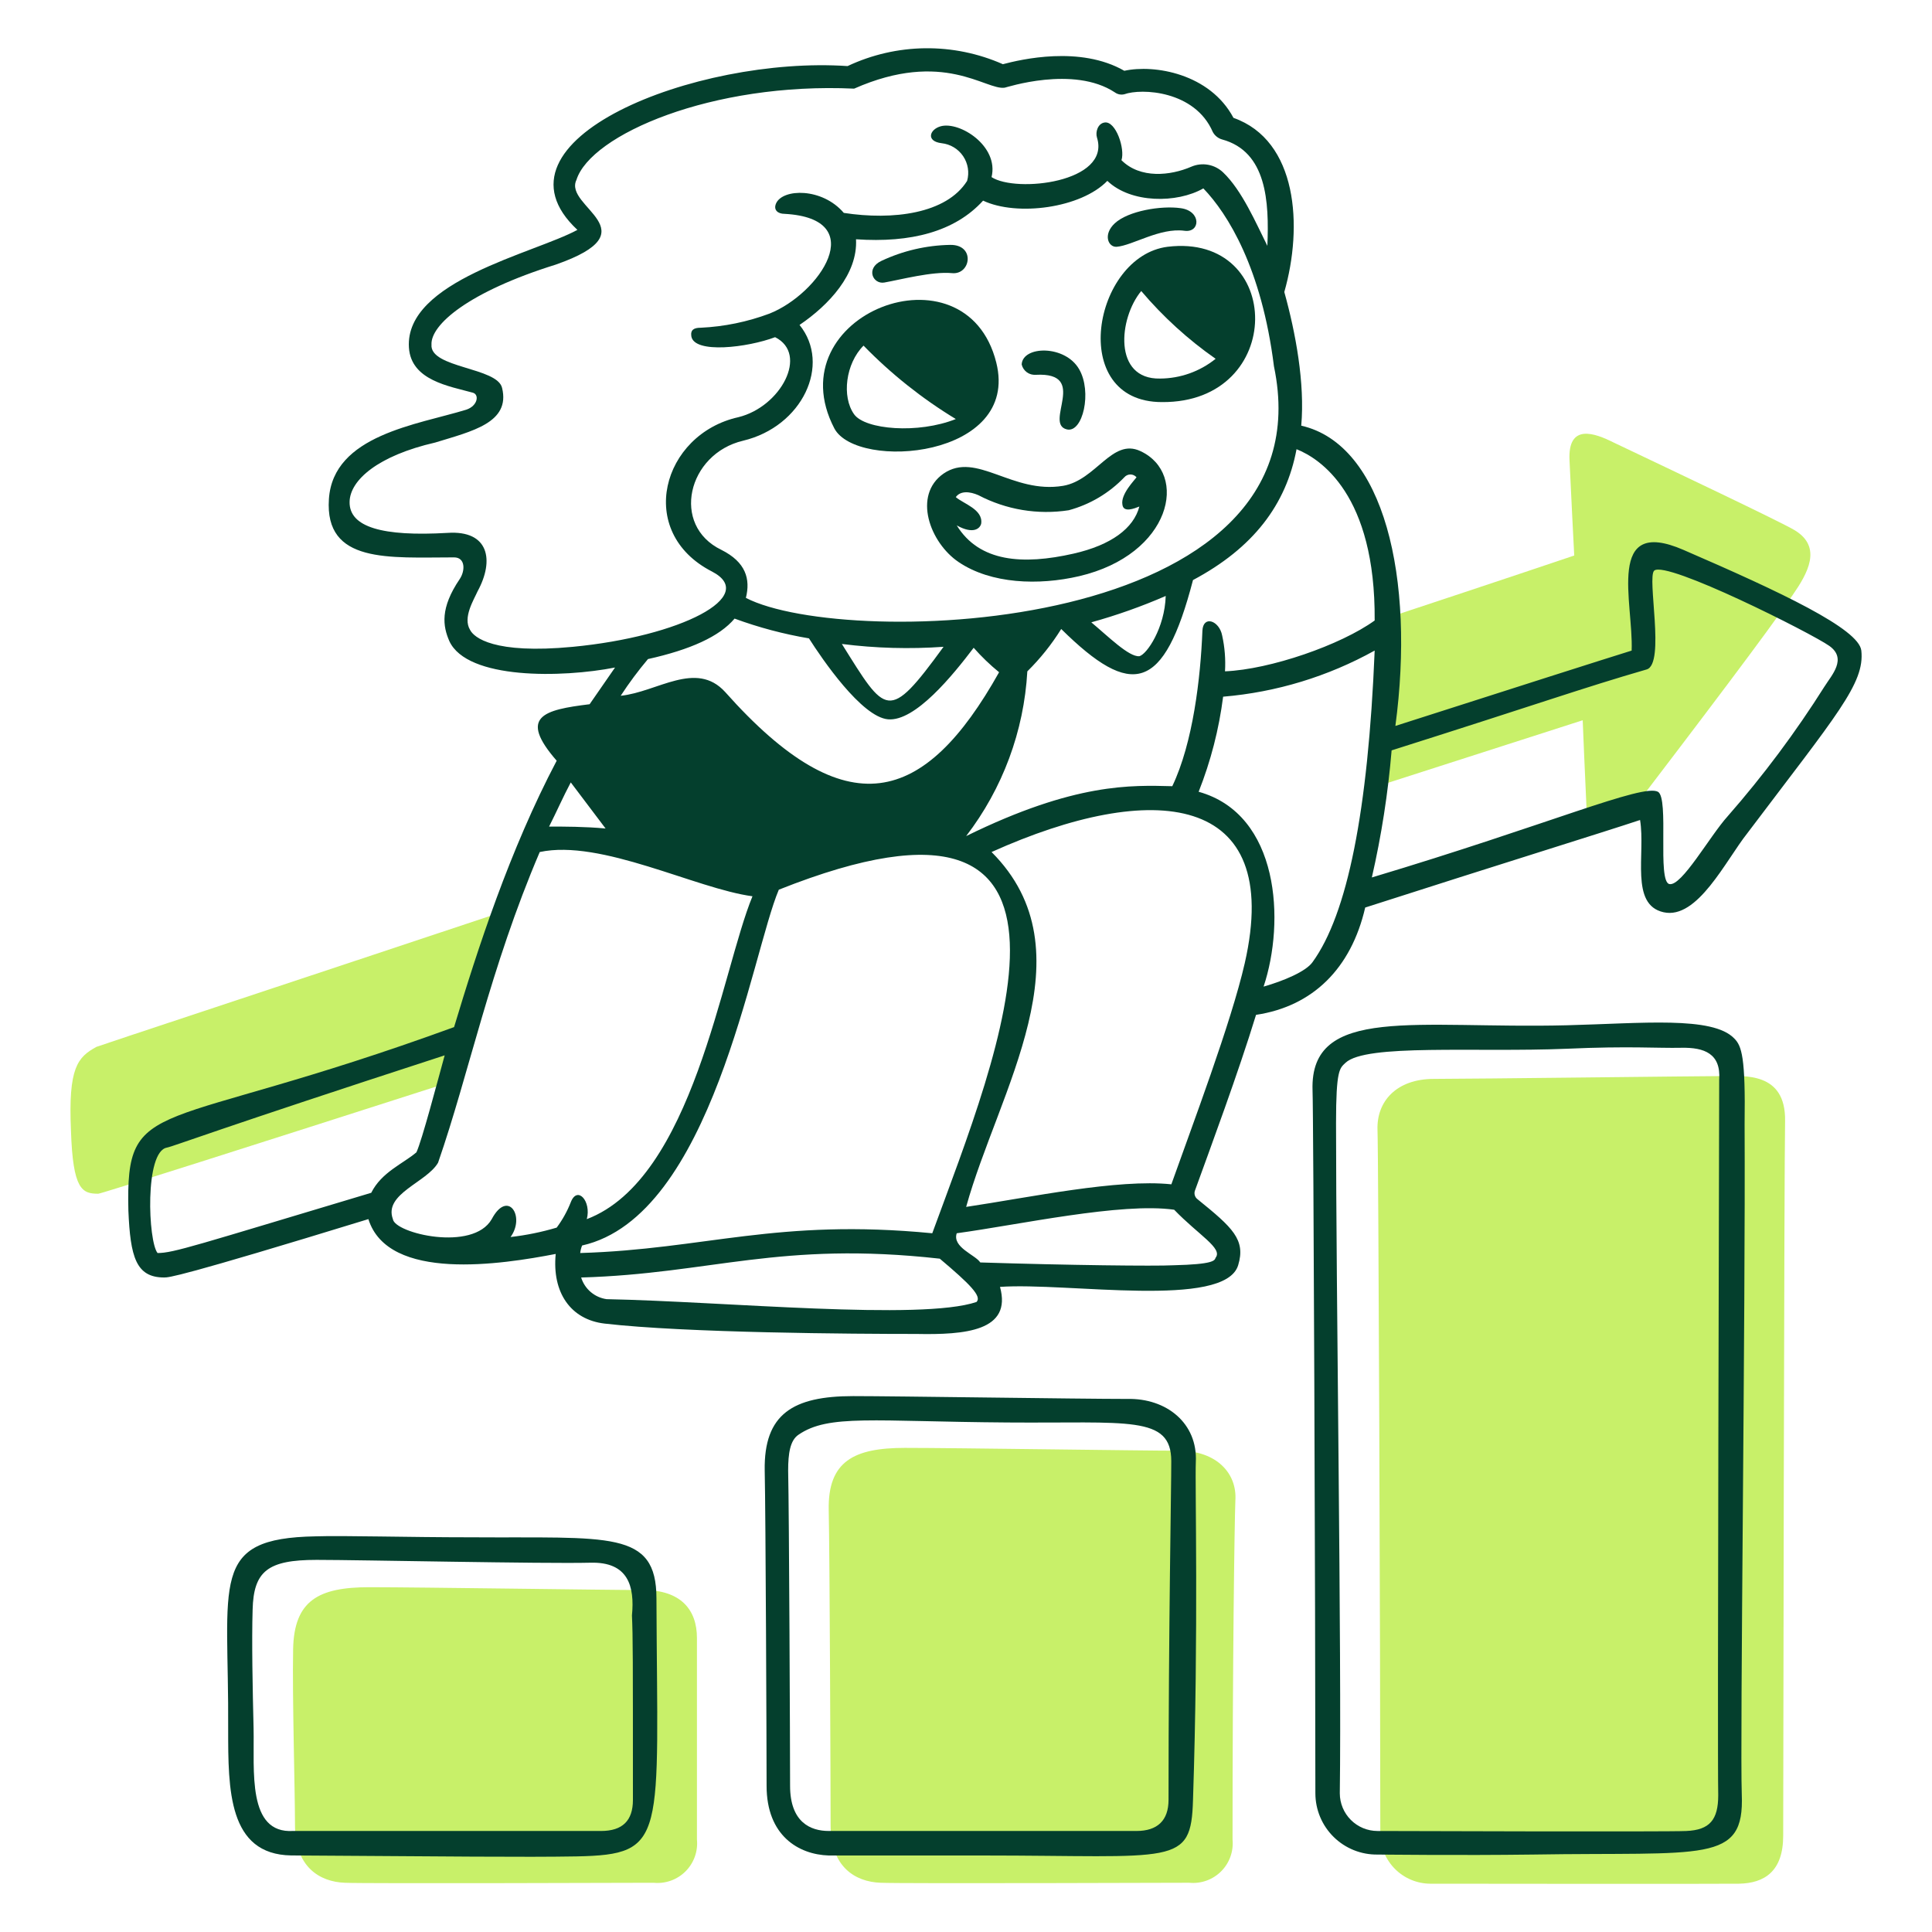<svg width="425" height="425" viewBox="0 0 425 425" fill="none" xmlns="http://www.w3.org/2000/svg">
<path d="M141.51 349.775C133.222 349.775 92.422 349.152 81.253 349.152C70.084 349.152 64.678 352.053 64.481 362.818C64.283 373.583 64.893 393.673 64.893 401.542C64.893 410.652 70.278 413.965 75.869 414.171C80.01 414.383 143.786 414.171 143.786 414.171C145.068 414.298 146.362 414.138 147.575 413.704C148.789 413.27 149.89 412.573 150.802 411.662C151.713 410.751 152.411 409.649 152.845 408.436C153.279 407.223 153.438 405.929 153.312 404.647V360.332C153.312 354.118 149.791 349.775 141.51 349.775Z" fill="#C8F069"/>
<path d="M109 201.096C60.55 217.246 22.238 229.879 21.203 230.293C17.061 232.571 14.992 234.849 15.612 248.723C16.027 261.767 18.096 262.595 21.617 262.595C22.238 262.595 54.748 252.242 98.647 238.158C106.101 212.692 109 201.096 109 201.096Z" fill="#C8F069"/>
<path d="M379.015 236.713C374.459 236.713 323.729 237.333 315.446 237.333C307.162 237.333 302.815 242.304 303.021 248.515C303.233 253.691 303.641 364.472 303.641 403.402C303.661 406.307 304.824 409.086 306.878 411.14C308.932 413.194 311.712 414.356 314.617 414.375C314.617 414.375 378.394 414.452 382.534 414.375C388.129 414.271 392.266 411.683 392.266 403.814C392.266 395.945 392.479 255.969 392.681 246.651C392.889 235.676 383.562 236.713 379.015 236.713Z" fill="#C8F069"/>
<path d="M259.329 319.124C251.042 319.124 210.257 318.504 199.073 318.504C187.889 318.504 182.094 321.402 182.302 332.17C182.515 341.488 182.717 393.669 182.717 401.538C182.717 410.648 188.099 413.961 193.69 414.167C197.832 414.38 261.609 414.167 261.609 414.167C262.891 414.293 264.185 414.134 265.398 413.7C266.611 413.266 267.713 412.568 268.624 411.657C269.535 410.746 270.232 409.645 270.666 408.432C271.1 407.219 271.26 405.925 271.134 404.643C271.134 365.715 271.559 335.277 271.754 330.098C272.169 324.095 267.613 319.124 259.329 319.124Z" fill="#C8F069"/>
<path d="M394.751 116.614C391.638 114.75 368.05 103.568 354.994 97.357C350.855 95.285 344.849 93.007 345.262 101.29C345.474 106.261 346.299 122.203 346.299 122.203C346.299 122.203 330.361 127.587 305.299 135.871C305.102 148.343 304.134 160.791 302.4 173.143C330.147 164.239 348.162 158.44 348.162 158.44C348.162 158.44 348.783 173.555 348.989 177.491C349.201 183.082 354.994 179.146 358.309 179.146C373.63 159.063 389.368 138.346 394.339 130.909C397.651 126.138 400.964 120.341 394.751 116.614Z" fill="#C8F069"/>
<path d="M409.453 143.117C408.936 138.342 391.851 130.28 370.316 120.961C353.132 113.507 359.343 132.558 358.929 143.117C352.923 144.98 333.458 151.192 306.955 159.692C311.303 127.179 304.469 97.778 286.247 93.638C287.076 84.318 285.004 73.138 282.52 64.235C286.662 49.738 285.418 30.895 271.338 25.925C266.162 16.195 253.945 14.123 247.326 15.572C237.593 9.983 224.548 13.088 220.614 14.123C215.222 11.74 209.381 10.544 203.487 10.615C197.592 10.687 191.781 12.024 186.449 14.537C153.11 12.259 105.898 30.9 127.019 50.567C117.495 55.743 89.015 61.765 89.955 76.451C90.418 83.708 98.858 84.951 104.035 86.39C105.484 86.815 105.07 89.288 102.586 90.117C91.818 93.43 73.282 95.683 72.353 109.788C71.399 124.049 85.6 122.613 99.887 122.613C102.373 122.613 102.373 125.513 101.13 127.377C96.782 133.794 97.403 137.73 98.852 141.043C102.785 149.543 123.7 149.118 135.296 146.84L129.705 154.915C119.56 156.158 113.98 157.609 122.459 167.34C112.106 187.011 105.063 208.754 99.887 225.941C34.039 249.953 27.622 240.435 28.242 266.316C28.668 276.463 29.9 281.019 36.105 281.019C37.14 281.019 39.21 281.019 81.038 268.179C85.386 282.053 110.442 278.118 122.244 275.842C121.415 284.342 125.536 290.292 133.011 291.163C150.778 293.223 187.885 293.441 201.551 293.441C212.318 293.654 222.671 292.821 219.979 283.088C234.888 282.053 269.424 287.976 272.369 278.326C274.086 272.689 271.126 270.039 263.465 263.832C263.178 263.627 262.963 263.336 262.851 263.001C262.739 262.666 262.736 262.305 262.842 261.968C266.364 252.235 272.369 236.083 276.302 223.246C288.725 221.383 297.214 213.099 300.315 199.64C329.927 190.115 352.704 183.075 360.779 180.383C362.02 187.837 358.501 199.019 365.956 200.677C373.41 202.334 379.622 189.287 384.384 183.283C404.068 157.199 410.235 150.35 409.453 143.117ZM285.212 98.813C290.389 100.882 302.605 108.751 302.399 136.497C294.945 141.882 279.415 147.265 269.475 147.679C269.631 145.042 269.422 142.396 268.854 139.817C268.234 136.504 264.644 135.258 264.504 138.782C264.096 149.13 262.434 163.432 257.878 172.947C248.975 172.735 236.552 172.119 212.531 183.923C220.558 173.471 225.248 160.843 225.991 147.685C228.833 144.883 231.335 141.755 233.445 138.367C248.975 153.691 256.015 152.241 262.434 127.6C275.688 120.547 282.934 111.023 285.212 98.813ZM195.346 158.234C201.341 158.761 209.632 148.501 214.188 142.496C215.9 144.442 217.77 146.243 219.779 147.879C203.417 177.076 186.234 182.253 159.523 152.229C153.103 145.189 144.614 152.229 136.539 153.057C138.372 150.245 140.377 147.549 142.542 144.982C151.862 142.913 158.28 140.014 161.593 136.079C166.901 138.03 172.379 139.486 177.955 140.429C180.851 144.98 189.536 157.722 195.346 158.234ZM185.199 141.659C192.615 142.602 200.106 142.811 207.563 142.282C195.346 159.063 194.932 157.199 185.199 141.667V141.659ZM240.071 136.897C245.653 135.348 251.121 133.411 256.433 131.1C256.221 138.14 252.292 143.937 250.636 144.351C248.354 144.566 243.798 140.012 240.071 136.905V136.897ZM164.079 131.523C165.114 127.381 164.079 123.66 158.694 120.961C147.512 115.577 151.24 99.841 163.456 96.949C176.502 93.842 182.921 80.176 175.881 71.479C182.301 67.131 188.718 60.297 188.306 52.636C200.314 53.463 210.047 50.979 216.258 44.136C223.713 47.655 237.795 45.792 243.592 39.786C248.769 44.757 258.915 44.757 264.712 41.444C270.097 47.035 277.552 59.043 280.242 80.58C292.667 139.804 186.028 142.911 164.079 131.523ZM125.978 142.29C108.584 143.945 104.237 140.218 103.408 138.563C101.75 135.87 104.237 131.937 105.063 130.063C108.793 123.229 107.55 116.603 98.438 117.224C84.151 118.052 76.799 115.983 76.903 110.39C76.992 105.627 83.116 100.245 95.745 97.346C103.82 94.86 112.32 92.996 110.448 85.336C109.413 80.78 94.511 80.986 94.919 75.809C94.706 71.462 102.994 64.216 122.25 58.21C143.579 50.756 123.908 45.579 126.806 39.574C129.913 29.644 156.624 18.05 187.892 19.499C207.563 10.802 216.881 19.924 221.022 19.287C221.235 19.287 236.138 14.318 245.247 20.324C245.542 20.539 245.88 20.688 246.238 20.759C246.596 20.83 246.965 20.822 247.319 20.736C251.081 19.378 262.849 19.909 266.784 29.023C266.999 29.426 267.293 29.78 267.649 30.065C268.004 30.35 268.415 30.56 268.854 30.681C278.65 33.358 279.207 44.347 278.793 54.079C276.309 49.109 273.202 41.863 269.062 37.929C268.143 37.05 266.983 36.463 265.73 36.242C264.477 36.022 263.187 36.177 262.022 36.688C257.502 38.639 250.838 39.379 246.699 35.239C247.525 32.753 245.456 26.541 242.972 26.951C241.522 27.164 240.923 29.015 241.314 30.264C244.402 40.146 223.507 42.481 218.122 38.962C219.779 32.128 211.109 26.637 206.942 27.778C204.471 28.458 203.629 31.091 207.155 31.505C208.1 31.609 209.012 31.918 209.827 32.41C210.641 32.902 211.338 33.565 211.87 34.354C212.402 35.142 212.756 36.038 212.908 36.977C213.059 37.916 213.003 38.877 212.746 39.793C208.19 47.041 196.383 48.49 185.62 46.833C180.858 41.242 172.16 41.45 170.711 44.763C170.088 46.212 171.136 47.041 172.575 47.041C191.625 48.076 180.225 64.643 169.262 68.99C164.414 70.804 159.314 71.851 154.144 72.095C152.695 72.095 151.869 72.52 152.075 73.959C152.695 77.894 164.5 76.445 170.505 74.171C177.959 77.898 171.746 89.492 162.43 91.772C145.657 95.5 139.652 117.032 156.633 125.73C166.977 131.113 149.79 140.012 125.978 142.29ZM125.553 172.106C128.039 175.419 130.729 178.94 133.215 182.253C128.659 181.828 124.103 181.828 120.79 181.828C122.459 178.526 123.908 175.213 125.563 172.106H125.553ZM81.665 262.389C42.943 273.985 38.181 275.64 34.662 275.64C32.59 273.156 31.764 253.277 36.732 252.448C37.975 252.235 47.499 248.515 97.817 232.156C96.16 238.162 92.847 250.793 91.606 253.485C88.705 255.969 83.937 257.833 81.665 262.389ZM125.563 264.458C124.781 266.452 123.737 268.332 122.459 270.049C119.144 271.036 115.748 271.728 112.312 272.119C115.625 267.565 111.689 261.56 108.17 268.186C104.028 275.432 86.844 271.292 86.429 268.186C84.357 262.595 93.884 260.111 96.368 255.763C103.2 236.09 107.756 213.106 118.731 187.429C132.189 184.531 153.103 195.504 165.528 197.162C158.694 213.737 152.483 259.282 129.084 268.186C130.119 264.252 127.012 260.738 125.563 264.458ZM128.049 273.985C156.624 267.565 165.324 209.793 171.325 195.713C247.319 165.48 219.563 231.742 205.079 271.292C170.913 267.98 155.175 274.811 127.635 275.64C127.698 275.072 127.837 274.515 128.049 273.985ZM214.809 286.408C202.592 290.549 159.332 286.303 133.432 285.787C132.145 285.604 130.936 285.06 129.946 284.217C128.956 283.374 128.226 282.267 127.841 281.025C156.416 280.196 171.533 272.95 206.734 276.883C213.36 282.474 216.052 285.175 214.809 286.408ZM267.405 276.675C267.192 277.296 266.99 278.124 258.087 278.333C254.151 278.545 235.103 278.333 215.638 277.712C214.603 276.055 209.426 274.399 210.461 271.292C224.127 269.429 246.699 264.458 258.293 266.116C263.678 271.705 269.062 274.605 267.405 276.675ZM273.824 211.863C270.832 224.987 262.228 247.686 257.674 260.525C245.872 259.282 226.407 263.424 212.533 265.493C219.573 240.025 240.073 209.378 218.124 187.429C253.531 171.488 282.412 174.169 273.824 211.863ZM288.731 211.65C287.282 213.72 282.314 215.792 277.964 217.035C282.728 202.746 281.485 179.14 263.678 174.171C266.339 167.452 268.148 160.426 269.062 153.257C280.768 152.275 292.131 148.816 302.399 143.11C300.95 178.526 296.394 201.095 288.731 211.65ZM401.378 150.979C395.028 161.051 387.896 170.608 380.049 179.563C376.113 183.912 369.902 195.094 367.212 194.472C364.522 193.849 367.212 175.629 364.726 174.18C361.413 172.316 340.501 181.426 301.779 193.022C303.886 183.819 305.339 174.477 306.127 165.068C339.464 154.509 347.953 151.402 362.241 147.26C366.383 146.019 362.241 126.969 363.897 125.52C366.589 123.242 398.534 139.332 402.412 142.084C406.395 144.912 402.899 148.538 401.378 150.986V150.979Z" fill="#043F2D"/>
<path d="M103.615 338.175C89.743 338.175 75.454 337.761 69.449 337.963C45.844 338.375 50.401 347.901 50.192 380.41C50.192 393.663 50.192 407.95 64.066 408.158C99.061 408.37 115.003 408.572 126.807 408.37C146.892 407.956 144.614 404.643 144.406 351.633C144.406 336.518 134.053 338.381 103.615 338.175ZM132.19 402.775H64.481C54.334 403.398 55.981 389.524 55.783 380.206C55.571 371.706 55.358 360.949 55.571 354.115C55.783 345.615 58.883 343.141 69.651 343.141C79.383 343.141 119.556 344.019 129.907 343.762C138.195 343.549 139.638 348.938 139.017 355.358C139.23 360.328 139.23 363.847 139.23 395.945C139.23 400.501 136.954 402.779 132.19 402.779V402.775Z" fill="#043F2D"/>
<path d="M263.056 321.608C263.481 313.108 256.639 307.528 247.941 307.736C237.382 307.736 197.003 307.115 187.685 307.115C174.433 307.115 168.014 311.049 168.22 323.478C168.432 332.798 168.634 385.184 168.634 392.846C168.634 403.82 175.676 407.961 182.302 408.17H216.053C258.502 408.17 262.024 410.654 262.436 395.951C263.679 358.468 262.85 326.784 263.056 321.608ZM257.053 395.944C257.053 400.5 254.567 402.778 250.013 402.778H182.302C178.367 402.778 173.802 400.915 173.802 392.84C173.802 385.177 173.59 332.792 173.377 323.471C173.377 319.744 173.802 316.846 175.657 315.609C182.283 311.053 192.02 312.708 221.625 312.917C248.13 313.129 257.655 311.259 257.655 321.417C257.674 326.784 257.053 357.85 257.053 395.944Z" fill="#043F2D"/>
<path d="M381.499 228.438C376.737 223.467 361.208 225.125 344.641 225.539C311.719 226.368 288.116 220.983 288.732 239.828C288.945 244.796 289.355 354.956 289.355 394.506C289.358 396.29 289.715 398.056 290.405 399.701C291.095 401.347 292.105 402.838 293.376 404.09C294.648 405.342 296.155 406.329 297.81 406.994C299.466 407.659 301.237 407.989 303.021 407.964C304.264 407.964 320.828 408.176 337.187 407.964C375.08 407.343 383.777 410.036 383.155 394.712C382.743 383.116 383.986 288.694 383.777 247.28C383.988 232.571 383.155 230.087 381.499 228.438ZM378.187 237.547C378.187 246.453 377.772 386.015 377.974 394.918C377.974 400.303 376.11 402.569 370.934 402.781C366.794 402.994 303.845 402.781 303.017 402.781C300.82 402.777 298.715 401.902 297.162 400.349C295.608 398.795 294.734 396.69 294.729 394.493C295.142 364.053 293.901 283.711 293.901 247.061C293.901 235.259 294.7 235.021 295.97 233.807C300.433 229.557 324.545 231.532 344.633 230.703C358.507 230.082 364.512 230.607 369.895 230.49C374.876 230.397 378.601 231.742 378.187 237.539V237.547Z" fill="#043F2D"/>
<path d="M194.518 62.154C198.039 61.534 205.079 59.67 209.427 60.085C213.569 60.497 214.606 53.769 209.002 53.871C203.771 53.965 198.619 55.165 193.885 57.392C190.376 59.048 192.032 62.569 194.518 62.154Z" fill="#043F2D"/>
<path d="M256.845 54.285C240.483 56.357 234.69 88.451 255.604 88.451C282.936 88.659 282.521 51.181 256.845 54.285ZM255.19 83.275C244.83 83.487 246.078 70.023 251.048 64.018C255.836 69.673 261.336 74.684 267.411 78.927C263.948 81.721 259.639 83.254 255.19 83.275Z" fill="#043F2D"/>
<path d="M250.84 99.221C244.628 96.32 241.109 105.638 233.861 106.871C222.679 108.734 214.81 99.221 207.564 104.178C200.73 108.941 204.545 119.368 210.877 123.643C218.019 128.465 228.476 128.82 237.382 126.75C257.674 121.997 261.609 104.189 250.84 99.221ZM236.139 121.79C225.01 124.313 215.433 123.654 210.463 115.577C214.19 117.649 215.639 116.2 215.847 115.152C216.26 112.047 211.912 110.804 210.257 109.355C211.291 107.906 213.361 108.112 215.225 108.93C221.326 112.133 228.294 113.294 235.104 112.243C239.76 110.985 243.985 108.48 247.321 104.997C247.487 104.801 247.693 104.644 247.925 104.537C248.158 104.429 248.411 104.373 248.667 104.373C248.923 104.373 249.176 104.429 249.409 104.537C249.641 104.644 249.847 104.801 250.013 104.997C249.588 105.617 246.492 108.724 246.906 111.002C247.119 112.865 249.599 111.828 250.634 111.427C249.391 116.2 244.465 119.901 236.139 121.79Z" fill="#043F2D"/>
<path d="M219.16 79.756C212.47 53 170.497 69.195 183.543 94.251C188.513 103.569 224.421 100.81 219.16 79.756ZM187.893 91.144C185.115 87.27 186.029 79.962 189.962 76.029C196.015 82.251 202.834 87.677 210.256 92.179C201.973 95.494 190.305 94.51 187.893 91.144Z" fill="#043F2D"/>
<path d="M227.855 82.45C239.659 81.829 229.512 93.217 234.689 94.46C238.208 95.289 240.28 86.173 237.381 81.209C234.274 75.824 224.956 76.032 224.748 80.174C224.908 80.862 225.31 81.47 225.88 81.888C226.45 82.305 227.15 82.505 227.855 82.45Z" fill="#043F2D"/>
<path d="M245.662 54.285C249.176 53.988 255.173 50.035 260.571 50.766C264.083 51.242 264.298 46.416 259.742 45.796C255.394 45.175 248.148 46.416 245.247 49.109C242.557 51.593 243.794 54.444 245.662 54.285Z" fill="#043F2D"/>
</svg>
